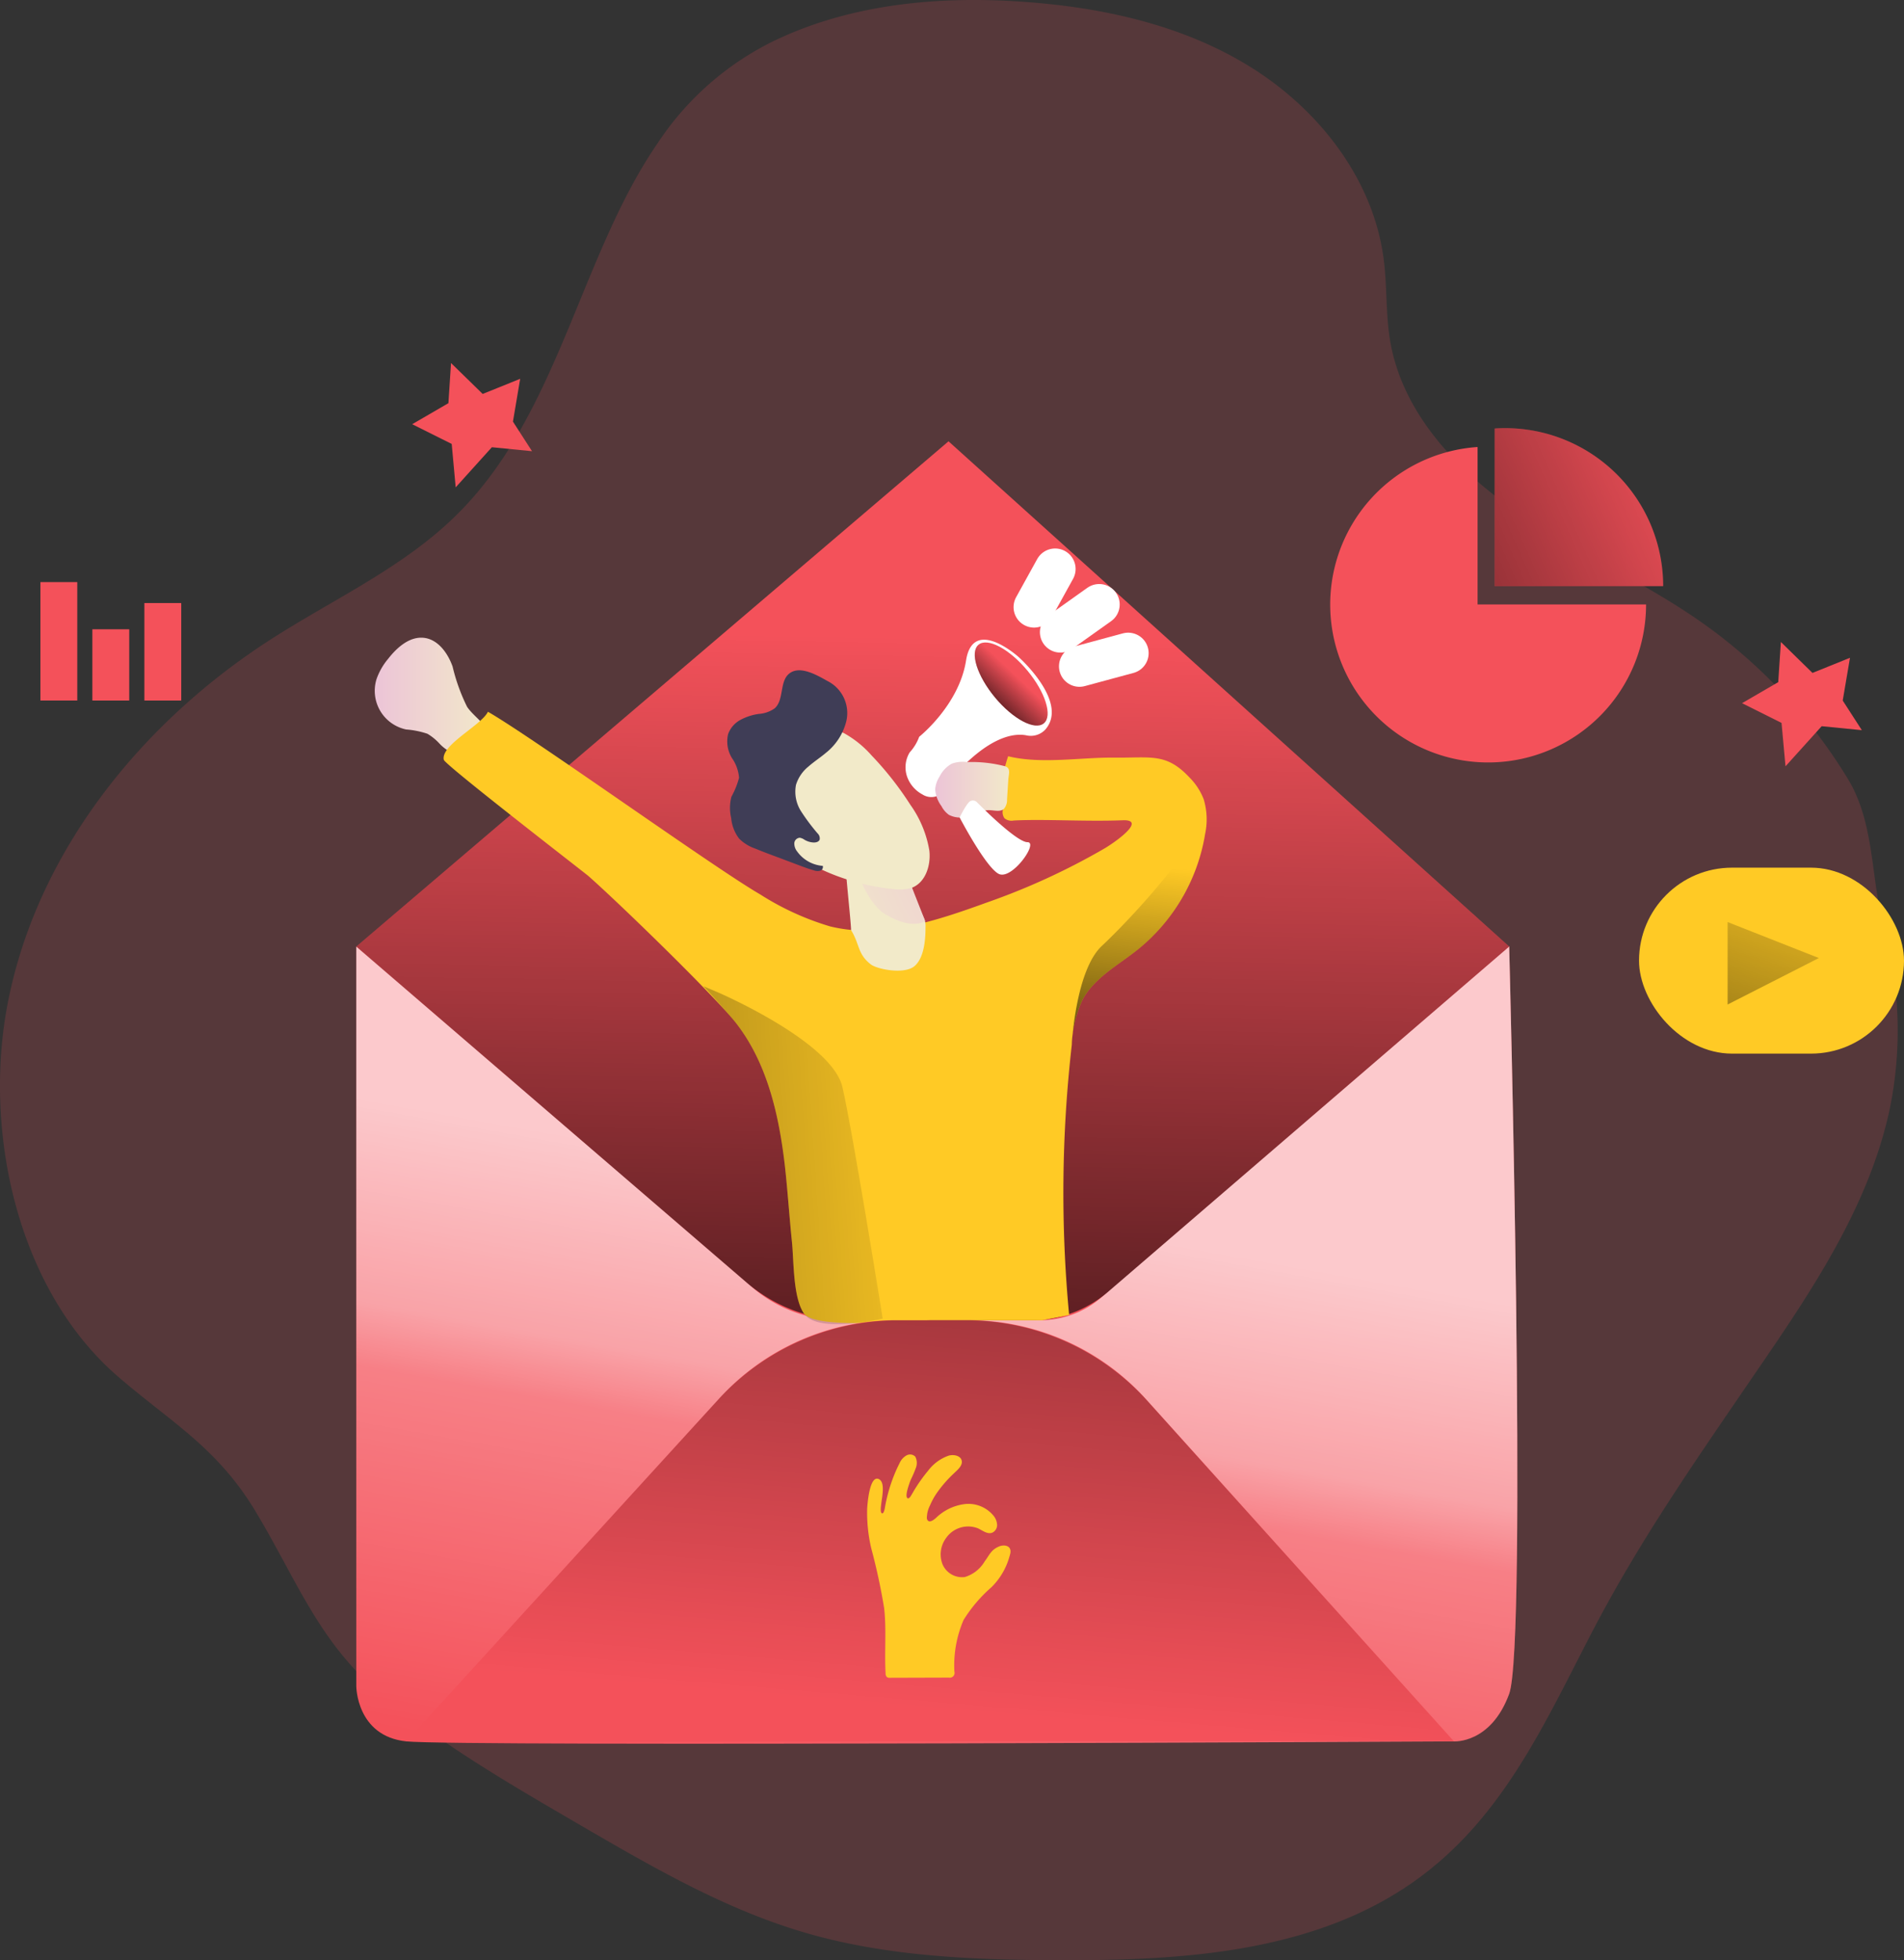 <svg xmlns="http://www.w3.org/2000/svg" xmlns:xlink="http://www.w3.org/1999/xlink" width="191.958" height="197.664" viewBox="0 0 191.958 197.664"><rect x="0" y="0" width="191.958" height="197.664" fill="#333333" stroke="none"/><defs><linearGradient id="a" y1="0.5" x2="1" y2="0.5" gradientUnits="objectBoundingBox"><stop offset="0" stop-color="#ecc4d7"></stop><stop offset="0.42" stop-color="#efd4d1"></stop><stop offset="1" stop-color="#f2eac9"></stop></linearGradient><linearGradient id="b" x1="0.336" y1="1.079" x2="0.534" y2="0.327" gradientUnits="objectBoundingBox"><stop offset="0.02" stop-color="#fff" stop-opacity="0"></stop><stop offset="0.58" stop-color="#fff" stop-opacity="0.388"></stop><stop offset="0.68" stop-color="#fff" stop-opacity="0.678"></stop><stop offset="1" stop-color="#fff"></stop></linearGradient><linearGradient id="c" x1="0.509" y1="0.222" x2="0.477" y2="1.498" gradientUnits="objectBoundingBox"><stop offset="0" stop-opacity="0"></stop><stop offset="0.99"></stop></linearGradient><linearGradient id="d" x1="-4.642" y1="-18.633" x2="-3.33" y2="-18.633" xlink:href="#a"></linearGradient><linearGradient id="e" x1="0.516" y1="-2.766" x2="-1.737" y2="-1.55" xlink:href="#a"></linearGradient><linearGradient id="f" x1="-5.478" y1="24.216" x2="-4.67" y2="24.216" xlink:href="#a"></linearGradient><linearGradient id="g" x1="0" y1="0.501" x2="1" y2="0.501" xlink:href="#a"></linearGradient><linearGradient id="h" x1="0.706" y1="0.441" x2="-0.606" y2="0.818" xlink:href="#c"></linearGradient><linearGradient id="i" x1="0.515" y1="0.928" x2="1.123" y2="-1.976" xlink:href="#c"></linearGradient><linearGradient id="j" x1="1.174" y1="0.222" x2="-2.263" y2="1.643" xlink:href="#c"></linearGradient><linearGradient id="k" x1="0.909" y1="-0.916" x2="-1.283" y2="5.171" xlink:href="#c"></linearGradient><linearGradient id="l" x1="1.448" y1="0.371" x2="-4.273" y2="1.099" xlink:href="#c"></linearGradient><linearGradient id="m" x1="0.519" y1="0.217" x2="0.445" y2="1.511" xlink:href="#c"></linearGradient></defs><g transform="translate(1095 -8256)"><g transform="translate(-1095.002 8256.019)"><path d="M68.489,14.673C60.54,26.218,58.456,42.349,47.883,52.494c-5.328,5.133-12.205,8.25-18.426,12.253C16.635,72.994,6.267,85.723,3.109,100.611c-2.8,12.986.52,29.465,10.974,38.492,5.379,4.633,9.957,7.121,13.831,13.554,4.192,6.963,6.43,13.345,12.808,18.584,6.159,5.071,13.129,9.1,20.014,13.112,7.186,4.181,14.46,8.4,22.437,10.758,8.312,2.457,17.088,2.792,25.756,2.823,12.387.044,25.55-.753,35.693-7.87,8.924-6.255,13.157-15.795,18-25.13s10.536-17.451,16.5-26.19c5.656-8.246,11.4-16.729,13.526-26.485a39.268,39.268,0,0,0-.551-18.419c-1.341-4.992-.91-10.529-3.617-15a52.921,52.921,0,0,0-14.789-15.829c-5.961-4.188-12.729-7.1-18.731-11.23s-11.418-9.923-12.64-17.109c-.462-2.707-.3-5.475-.65-8.212-1.006-7.99-6.4-14.987-13.225-19.3s-14.946-6.125-23-6.7C96.866-.164,87.993.651,80.219,4.381A29.589,29.589,0,0,0,68.489,14.673Z" transform="translate(-2.16 -0.29)" fill="#f4515a" opacity="0.18"></path><path d="M121.88,195.149a19,19,0,0,1-1.458-4.055c-.486-1.358-1.471-2.737-2.9-2.891s-2.7.965-3.589,2.108a6.553,6.553,0,0,0-1.177,2.053,3.983,3.983,0,0,0,2.987,5.081,8.777,8.777,0,0,1,2.149.435,5.4,5.4,0,0,1,1.2.979,4.239,4.239,0,0,0,3.032,1.352c1.006-.068,2.31-1.092,2.015-2.228C123.865,196.932,122.466,196.056,121.88,195.149Z" transform="translate(-74.792 -123.906)" fill="url(#a)"></path><path d="M107.14,279.194v74.571s0,5.04,5.04,5.574,105.617,0,105.617,0,3.716.263,5.574-4.79,0-75.368,0-75.368Z" transform="translate(-71.217 -183.762)" fill="#f4515a"></path><path d="M107.14,279.194v74.571s0,5.04,5.04,5.574,105.617,0,105.617,0,3.716.263,5.574-4.79,0-75.368,0-75.368Z" transform="translate(-71.217 -183.762)" opacity="0.69" fill="url(#b)"></path><path d="M166.847,130.32,107.14,181.27l39.922,34.358a13.735,13.735,0,0,0,8.962,3.326h20.041a9.479,9.479,0,0,0,6.188-2.3l41.118-35.387Z" transform="translate(-71.217 -85.839)" fill="#f4515a"></path><path d="M166.847,130.32,107.14,181.27l39.35,33.876a15.74,15.74,0,0,0,10.265,3.808h18.43a11.9,11.9,0,0,0,7.755-2.876l40.43-34.808Z" transform="translate(-71.217 -85.839)" fill="url(#c)"></path><path d="M209.639,222.332c-.017.092-.034.188-.048.281a18.874,18.874,0,0,1-6.8,11.432c-1.961,1.557-4.318,2.8-5.506,5a11.773,11.773,0,0,0-1.088,4.548,131.469,131.469,0,0,0-.27,27.255l-2.737.534H181.936c-1.088,0-4.479.291-7.507.284h-.017c-2.4,0-4.589-.219-5.184-.917a.385.385,0,0,1-.055-.075.684.684,0,0,1-.072-.116c-.027-.048-.058-.1-.086-.151s-.062-.123-.092-.188l-.031-.062c-.8-1.814-.729-4.958-.914-6.724-.26-2.512-.424-5.04-.7-7.552-.582-5.088-1.745-10.31-4.856-14.371-.448-.582-1.269-1.5-2.31-2.594-3.7-3.9-10.18-10.156-12.661-12.342-.4-.342-14.44-11.193-14.567-11.706-.342-1.485,3.788-3.48,4.448-4.849,4.619,2.655,22.854,15.771,27.467,18.43a27.736,27.736,0,0,0,7.018,3.21c5.273,1.3,10.758-.571,15.87-2.423a68.785,68.785,0,0,0,11.877-5.475c1.591-.975,4.014-2.888,1.755-2.8-3.791.147-7.85-.137-10.974.024a1.129,1.129,0,0,1-.934-.222,1.081,1.081,0,0,1-.178-.8c.14-2.758-.318-2.833.544-5.458,3.333.821,7.316.1,10.744.137,3.672.041,5.2-.5,7.545,2.009a6.361,6.361,0,0,1,1.423,2.18A7.013,7.013,0,0,1,209.639,222.332Z" transform="translate(-88.137 -138.267)" fill="#ffca25"></path><path d="M251.646,257.15c.89,1.451.64,2.4,1.978,3.446.63.5,3.305,1.027,4.353.233,1.307-1,1.153-3.863,1.177-4.058a1.913,1.913,0,0,0-.212-.931,28.283,28.283,0,0,1-1.143-2.888,5.591,5.591,0,0,1-.133-3.08,2.953,2.953,0,0,0-2.183-.842,4.7,4.7,0,0,0-2.118.838c-.489.342-2.012-2.108-2.327-1.608C250.763,248.712,251.622,255.956,251.646,257.15Z" transform="translate(-165.84 -163.378)" fill="url(#d)"></path><path d="M250.89,244.55s1.43,7.042,4.2,8.647,3.962.63,3.962.63l-2.108-5.341Z" transform="translate(-165.779 -160.982)" fill="url(#e)"></path><path d="M239.893,230.935a4.418,4.418,0,0,0,1.69-.109c1.369-.448,2.026-2.135,1.855-3.764a11.079,11.079,0,0,0-1.916-4.63,32.614,32.614,0,0,0-3.918-4.986,10.492,10.492,0,0,0-2.737-2.217,5.406,5.406,0,0,0-4.424-.243,6.159,6.159,0,0,0-3.11,2.946,7.073,7.073,0,0,0-.746,4.38C227.513,228.1,235.609,230.59,239.893,230.935Z" transform="translate(-149.738 -141.297)" fill="url(#f)"></path><path d="M272.291,204.493a1.664,1.664,0,0,1-1.619-.1,3.268,3.268,0,0,1-1.564-1.841,2.9,2.9,0,0,1,.277-2.4,4.731,4.731,0,0,0,.958-1.574s4.017-3.182,4.725-7.692,5.307-.342,5.307-.342,5.092,4.52,2.69,7.3a2.005,2.005,0,0,1-1.916.589c-1.027-.2-3.049-.041-5.961,2.693Z" transform="translate(-177.67 -124.302)" fill="#fff"></path><path d="M280.932,224.79a3.278,3.278,0,0,0-1.557.161,2.973,2.973,0,0,0-1.232,1.3,2.762,2.762,0,0,0-.445,1.283,3.182,3.182,0,0,0,.633,1.694,2.453,2.453,0,0,0,.753.883,2.492,2.492,0,0,0,1.081.27,2.859,2.859,0,0,0,1.81-.222,4.466,4.466,0,0,1,.643-.441c.647-.267,1.519.25,2.026-.229a1.369,1.369,0,0,0,.3-.934l.127-1.988c.038-.561.284-1.15-.311-1.352A13.292,13.292,0,0,0,280.932,224.79Z" transform="translate(-183.414 -147.963)" fill="url(#g)"></path><path d="M286.617,236.309s3.983,4.068,5.133,4.068-1.595,3.894-2.919,3.186-3.921-5.677-3.921-5.677.736-1.533,1.112-1.666A.571.571,0,0,1,286.617,236.309Z" transform="translate(-188.158 -155.472)" fill="#fff"></path><ellipse cx="2.122" cy="5.153" rx="2.122" ry="5.153" transform="matrix(0.769, -0.639, 0.639, 0.769, 97.024, 66.348)" fill="#f4515a"></ellipse><ellipse cx="2.122" cy="5.153" rx="2.122" ry="5.153" transform="matrix(0.769, -0.639, 0.639, 0.769, 97.024, 66.348)" fill="url(#h)"></ellipse><path d="M228.408,202.974a5.872,5.872,0,0,1-2.026,3.145c-.575.489-1.218.9-1.783,1.4a3.829,3.829,0,0,0-1.259,1.848,3.668,3.668,0,0,0,.517,2.676,20.581,20.581,0,0,0,1.67,2.231.684.684,0,0,1,.2.613c-.086.24-.394.308-.647.291a2,2,0,0,1-.873-.267,1.208,1.208,0,0,0-.476-.209.589.589,0,0,0-.561.568,1.3,1.3,0,0,0,.291.821,3.511,3.511,0,0,0,2.58,1.447.4.4,0,0,1-.274.493,1.064,1.064,0,0,1-.626-.041c-.53-.151-1.047-.342-1.56-.537l-1.988-.749c-.794-.294-1.588-.589-2.368-.914a4.164,4.164,0,0,1-1.622-1.006,3.983,3.983,0,0,1-.794-2.053,4.448,4.448,0,0,1,.021-2.163,8.489,8.489,0,0,0,.77-1.909,4.027,4.027,0,0,0-.722-2,3.218,3.218,0,0,1-.383-2.4,2.652,2.652,0,0,1,1.249-1.444,5.526,5.526,0,0,1,1.848-.6,3.136,3.136,0,0,0,1.595-.558c.979-.862.462-2.737,1.492-3.524,1.1-.852,2.861.226,3.884.79A3.613,3.613,0,0,1,228.408,202.974Z" transform="translate(-143.088 -130.245)" fill="#3f3d56"></path><path d="M121.87,431.791l31.573-34.6a24.117,24.117,0,0,1,17.814-7.87h7.278A24.122,24.122,0,0,1,196.46,397.3l31.026,34.479Z" transform="translate(-80.907 -256.215)" fill="#f4515a"></path><path d="M121.87,431.811,153.3,397.367a24.6,24.6,0,0,1,18.17-8.017h6.844a24.605,24.605,0,0,1,18.285,8.142l30.883,34.319Z" transform="translate(-80.907 -256.234)" fill="url(#i)"></path><path d="M425.933,147.877A15.922,15.922,0,1,1,408.947,132v15.877Z" transform="translate(-259.978 -86.944)" fill="#f4515a"></path><path d="M459.536,142.372H442.55V126.478c.342-.027.7-.038,1.061-.038a15.925,15.925,0,0,1,15.925,15.932Z" transform="translate(-291.857 -83.286)" fill="#f4515a"></path><path d="M459.536,142.372H442.55V126.478c.342-.027.7-.038,1.061-.038a15.925,15.925,0,0,1,15.925,15.932Z" transform="translate(-291.857 -83.286)" fill="url(#j)"></path><rect width="26.714" height="18.751" rx="9.376" transform="translate(165.246 87.473)" fill="#ffca25"></rect><path d="M509.02,271.7v8.315l9.2-4.688Z" transform="translate(-334.843 -178.742)" fill="url(#k)"></path><path d="M517.2,189.17l-.267,4.048-3.648,2.121,3.98,1.991.4,4.376,3.648-4.045,4.048.4-1.927-2.987.732-4.311-3.781,1.526Z" transform="translate(-337.652 -124.452)" fill="#f4515a"></path><path d="M125.365,106.96l-.263,4.048-3.651,2.121,3.983,1.991.4,4.376,3.648-4.045,4.048.4-1.923-2.984.729-4.315-3.781,1.526Z" transform="translate(-79.891 -70.373)" fill="#f4515a"></path><rect width="3.716" height="11.942" transform="translate(4.077 58.678)" fill="#f4515a"></rect><rect width="3.716" height="7.186" transform="translate(9.315 63.435)" fill="#f4515a"></rect><rect width="3.716" height="9.831" transform="translate(14.558 60.79)" fill="#f4515a"></rect><line x1="2.125" y2="3.846" transform="translate(104.253 57.354)" fill="none" stroke="#fff" stroke-linecap="round" stroke-miterlimit="10" stroke-width="4.13"></line><line x1="3.915" y2="2.785" transform="translate(106.908 60.937)" fill="none" stroke="#fff" stroke-linecap="round" stroke-miterlimit="10" stroke-width="4.13"></line><line x1="4.91" y2="1.328" transform="translate(108.831 65.843)" fill="none" stroke="#fff" stroke-linecap="round" stroke-miterlimit="10" stroke-width="4.13"></line><path d="M227.467,324.4a25.251,25.251,0,0,1-2.7.462h-.017c-1.933.216-4.332.216-5.184-.917a.383.383,0,0,1-.055-.075.684.684,0,0,1-.072-.116c-.027-.048-.058-.1-.086-.151s-.062-.123-.092-.188l-.031-.062c-.8-1.814-.729-4.958-.914-6.724-.26-2.512-.424-5.04-.7-7.552-.582-5.088-1.745-10.31-4.855-14.371-.448-.582-2.334-2.737-3.374-3.822l1.461.619s11.5,4.951,12.558,9.554S227.467,324.4,227.467,324.4Z" transform="translate(-138.473 -191.459)" fill="url(#l)"></path><path d="M331.353,242.63a18.875,18.875,0,0,1-6.8,11.432c-1.961,1.557-4.318,2.8-5.506,5a11.773,11.773,0,0,0-1.088,4.548s.373-7.483,3.028-9.961,9.581-9.841,10.1-13.2A13.19,13.19,0,0,1,331.353,242.63Z" transform="translate(-209.899 -158.285)" fill="url(#m)"></path></g><path d="M879.36,4738.558c-.015.065-.035.129-.055.192a6.936,6.936,0,0,1-1.832,3.138,14.611,14.611,0,0,0-2.807,3.3,11.616,11.616,0,0,0-.925,5.192.483.483,0,0,1-.555.617l-5.927.018a.506.506,0,0,1-.32-.072.5.5,0,0,1-.133-.378c-.124-2.188.1-4.392-.146-6.57a61.345,61.345,0,0,0-1.3-6.036,15.637,15.637,0,0,1-.412-3.959c.018-.422.231-3.476,1.18-3.018.435.21.413.909.385,1.326-.026.388-.1.784-.148,1.175-.016.135-.142.921.093.953.178.023.261-.473.279-.576a16.061,16.061,0,0,1,1.134-3.763q.154-.349.329-.689a1.664,1.664,0,0,1,.716-.817.743.743,0,0,1,.883.123,1.39,1.39,0,0,1,.04,1.185,10.21,10.21,0,0,1-.409.967,4.737,4.737,0,0,0-.261.656c-.253.753-.292,1.123-.223,1.292.092.222.284.057.377-.09s.193-.318.282-.473l.005-.01a16.009,16.009,0,0,1,1.488-2.112,4.392,4.392,0,0,1,2.081-1.518c.5-.133,1.183,0,1.3.5.094.414-.25.785-.559,1.076-.091.085-.181.17-.27.257a12.389,12.389,0,0,0-1.74,2.026,6.99,6.99,0,0,0-.622,1.154,2.874,2.874,0,0,0-.324,1.286.435.435,0,0,0,.088.235c.234.279.684-.115.863-.277a5.04,5.04,0,0,1,2.9-1.371,3.268,3.268,0,0,1,2.886,1.194,1.547,1.547,0,0,1,.346.907.843.843,0,0,1-.493.788c-.48.181-.961-.214-1.424-.436a2.709,2.709,0,0,0-3.233.982,2.769,2.769,0,0,0-.35,2.642,2.146,2.146,0,0,0,2.24,1.284,3.489,3.489,0,0,0,2-1.565c.517-.7.643-1.163,1.44-1.512.44-.192,1.138-.152,1.175.455A1.085,1.085,0,0,1,879.36,4738.558Z" transform="translate(-1872.522 3674.167)" fill="#ffca25"></path></g></svg>